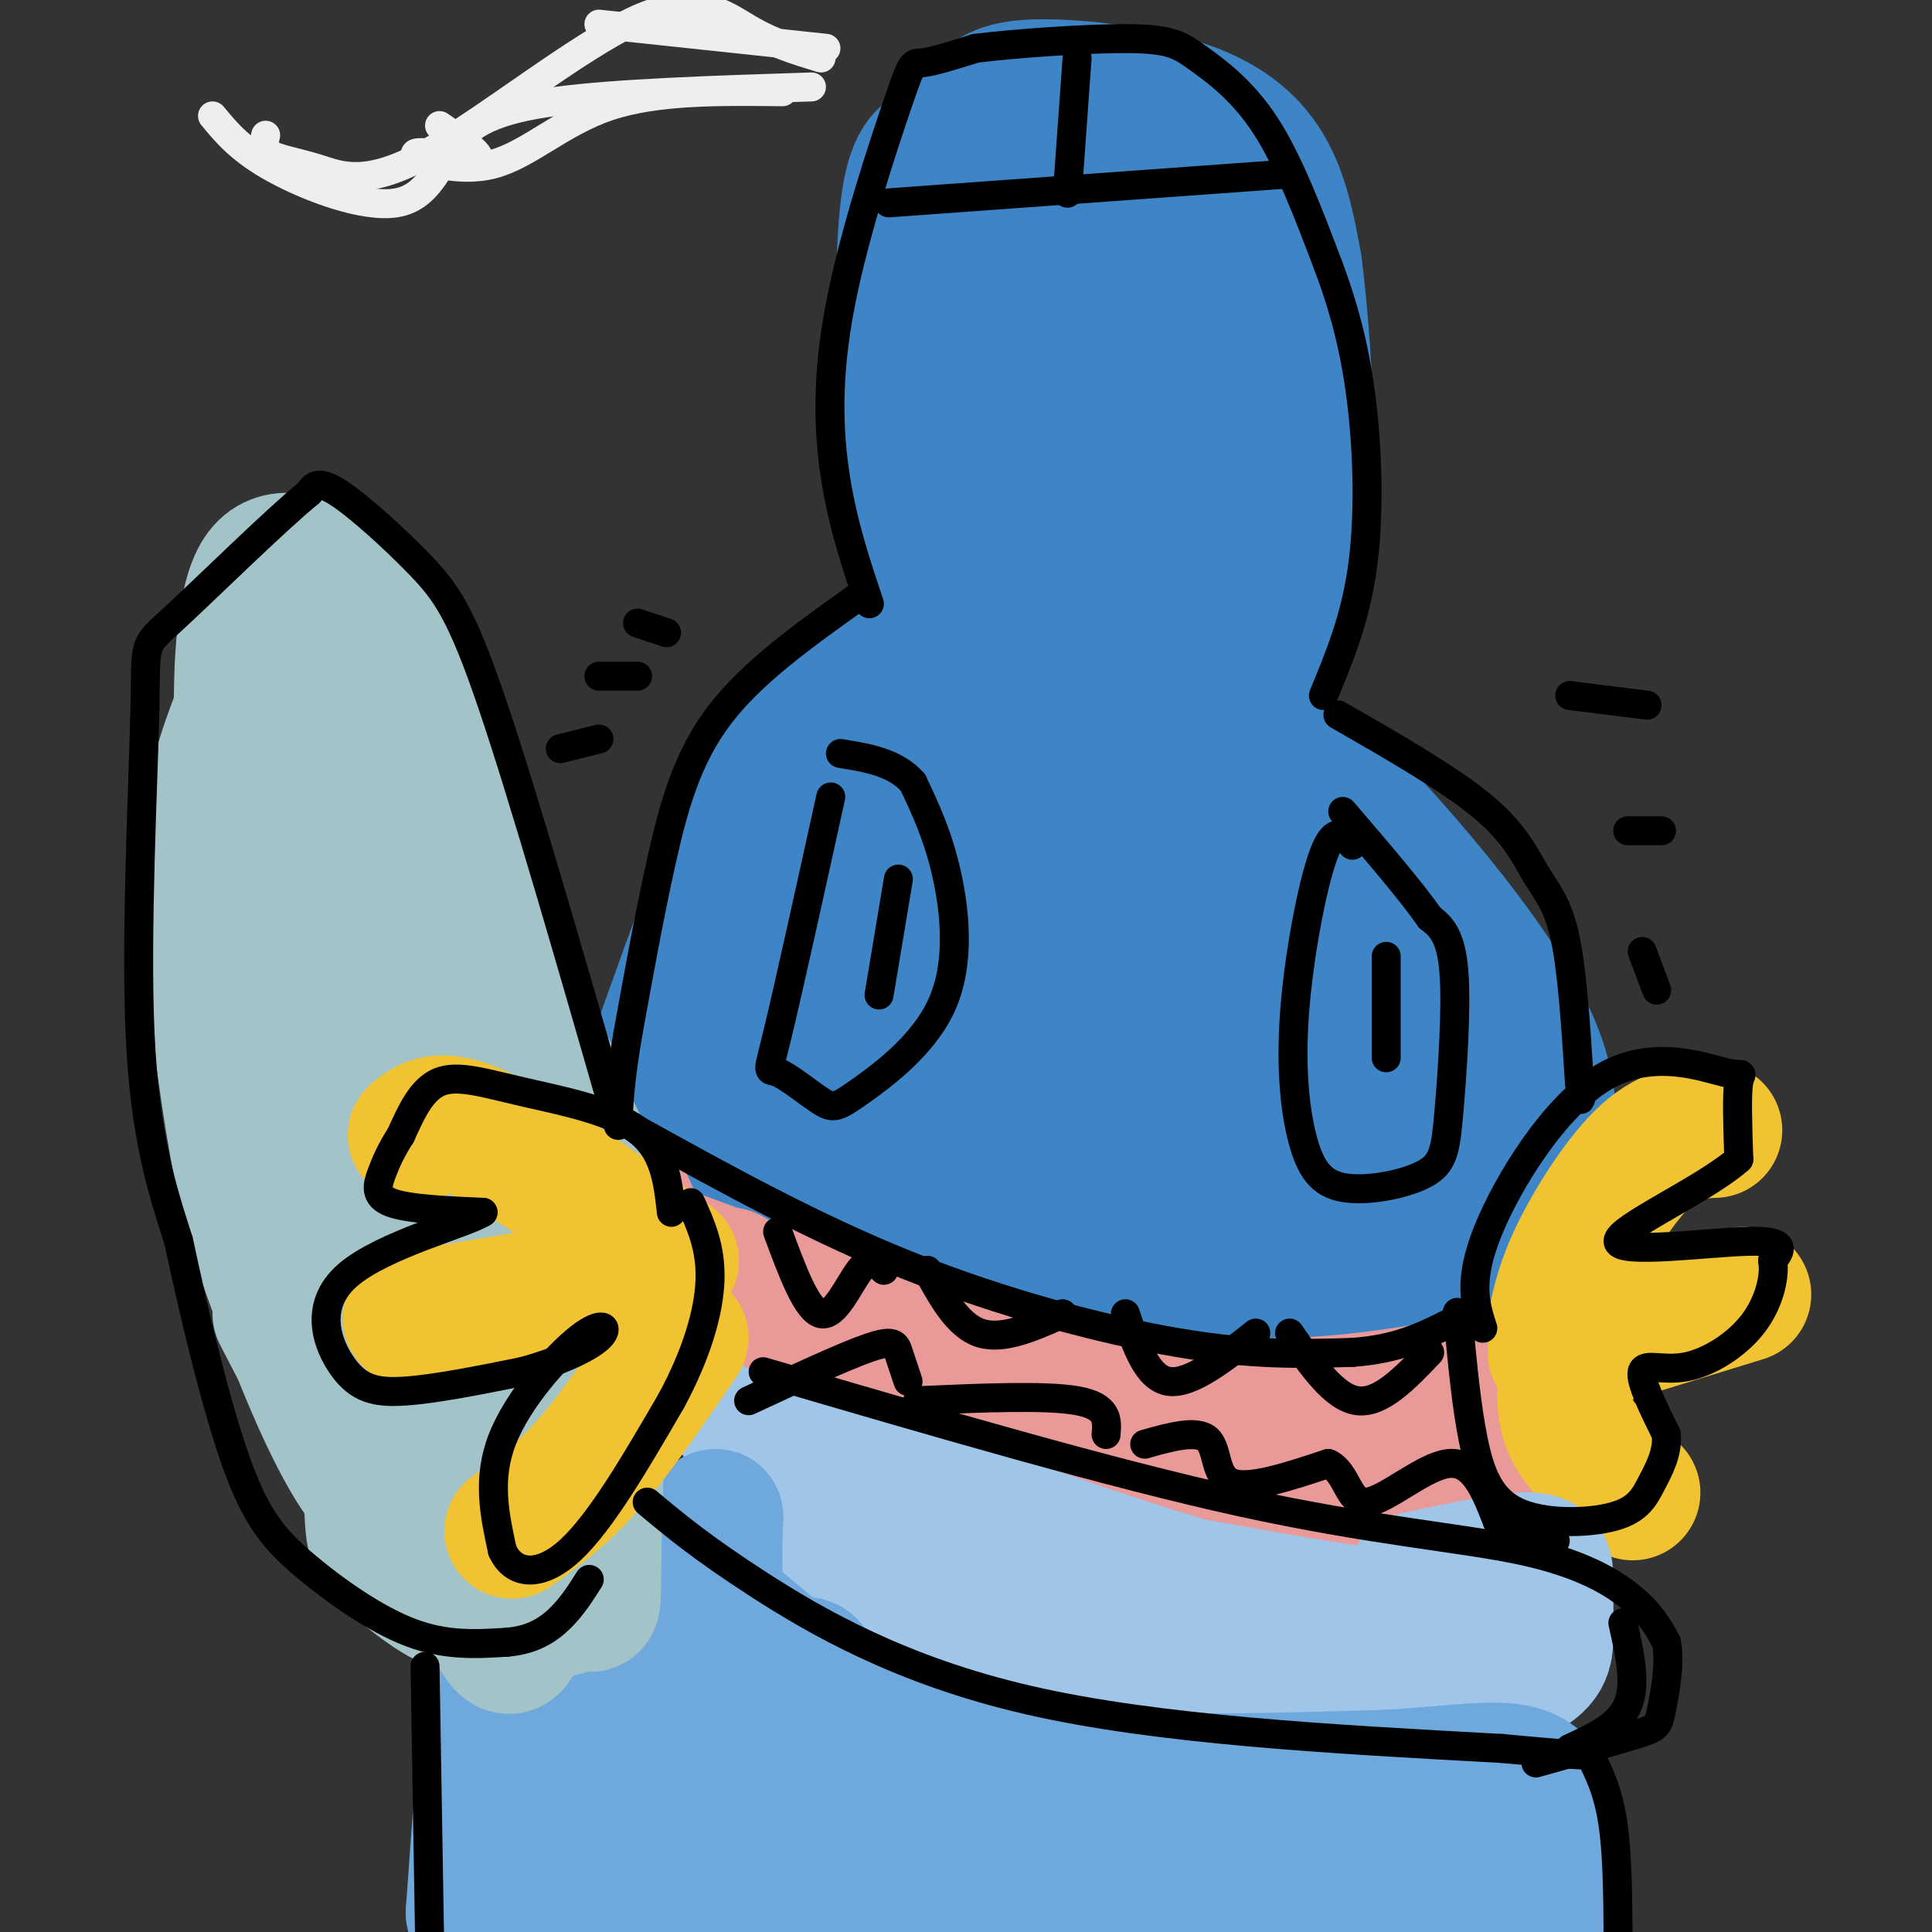 <svg viewBox='0 0 400 400' version='1.1' xmlns='http://www.w3.org/2000/svg' xmlns:xlink='http://www.w3.org/1999/xlink'><rect x="0" y="0" width="400" height="400" fill="#333333" stroke="none"/><g fill='none' stroke='#3d85c6' stroke-width='28' stroke-linecap='round' stroke-linejoin='round'><path d='M201,153c-2.315,-3.167 -4.631,-6.333 -7,-17c-2.369,-10.667 -4.792,-28.833 -6,-47c-1.208,-18.167 -1.202,-36.333 0,-46c1.202,-9.667 3.601,-10.833 6,-12'/><path d='M194,31c2.638,-3.626 6.232,-6.690 9,-9c2.768,-2.310 4.711,-3.867 12,-4c7.289,-0.133 19.924,1.156 29,4c9.076,2.844 14.593,7.241 18,13c3.407,5.759 4.703,12.879 6,20'/><path d='M268,55c1.956,15.244 3.844,43.356 1,63c-2.844,19.644 -10.422,30.822 -18,42'/><path d='M251,160c-3.365,7.967 -2.777,6.883 -6,4c-3.223,-2.883 -10.256,-7.567 -19,-18c-8.744,-10.433 -19.200,-26.617 -24,-42c-4.800,-15.383 -3.943,-29.967 -2,-40c1.943,-10.033 4.971,-15.517 8,-21'/><path d='M208,43c2.576,-4.268 5.018,-4.437 8,-6c2.982,-1.563 6.506,-4.519 11,0c4.494,4.519 9.958,16.515 14,28c4.042,11.485 6.661,22.460 3,38c-3.661,15.540 -13.601,35.645 -18,36c-4.399,0.355 -3.257,-19.042 -1,-36c2.257,-16.958 5.628,-31.479 9,-46'/><path d='M234,57c2.856,-11.135 5.496,-15.972 9,-15c3.504,0.972 7.874,7.755 10,11c2.126,3.245 2.010,2.953 2,10c-0.010,7.047 0.086,21.432 -3,32c-3.086,10.568 -9.353,17.317 -14,18c-4.647,0.683 -7.674,-4.701 -10,-8c-2.326,-3.299 -3.950,-4.514 -5,-11c-1.050,-6.486 -1.525,-18.243 -2,-30'/><path d='M221,64c0.404,-7.533 2.413,-11.365 2,-14c-0.413,-2.635 -3.249,-4.074 -5,8c-1.751,12.074 -2.418,37.659 0,55c2.418,17.341 7.920,26.438 13,30c5.080,3.562 9.737,1.589 13,-5c3.263,-6.589 5.131,-17.795 7,-29'/><path d='M251,109c1.631,1.238 2.208,18.833 -1,29c-3.208,10.167 -10.202,12.905 -16,15c-5.798,2.095 -10.399,3.548 -15,5'/><path d='M219,158c-2.500,0.833 -1.250,0.417 0,0'/><path d='M216,152c-10.956,-0.822 -21.911,-1.644 -28,-2c-6.089,-0.356 -7.311,-0.244 -10,3c-2.689,3.244 -6.844,9.622 -11,16'/><path d='M167,169c-4.911,7.200 -11.689,17.200 -16,28c-4.311,10.800 -6.156,22.400 -8,34'/><path d='M143,231c-2.044,6.800 -3.156,6.800 3,10c6.156,3.200 19.578,9.600 33,16'/><path d='M179,257c12.911,6.044 28.689,13.156 40,16c11.311,2.844 18.156,1.422 25,0'/><path d='M244,273c10.869,0.060 25.542,0.208 36,0c10.458,-0.208 16.702,-0.774 22,-5c5.298,-4.226 9.649,-12.113 14,-20'/><path d='M316,248c4.083,-7.917 7.292,-17.708 1,-32c-6.292,-14.292 -22.083,-33.083 -32,-44c-9.917,-10.917 -13.958,-13.958 -18,-17'/><path d='M267,155c-5.620,-4.464 -10.669,-7.124 -7,0c3.669,7.124 16.058,24.030 23,37c6.942,12.970 8.438,22.002 10,29c1.562,6.998 3.190,11.961 4,18c0.810,6.039 0.803,13.154 0,16c-0.803,2.846 -2.401,1.423 -4,0'/><path d='M293,255c-1.000,0.424 -1.500,1.485 -4,-2c-2.500,-3.485 -7.001,-11.514 -8,-24c-0.999,-12.486 1.504,-29.429 2,-26c0.496,3.429 -1.016,27.230 -4,37c-2.984,9.770 -7.440,5.509 -10,3c-2.560,-2.509 -3.223,-3.267 -5,-11c-1.777,-7.733 -4.669,-22.441 -6,-35c-1.331,-12.559 -1.100,-22.970 0,-26c1.100,-3.030 3.068,1.322 4,8c0.932,6.678 0.828,15.683 1,25c0.172,9.317 0.621,18.948 0,24c-0.621,5.052 -2.310,5.526 -4,6'/><path d='M259,234c-1.830,1.726 -4.404,3.041 -7,5c-2.596,1.959 -5.213,4.563 -9,-2c-3.787,-6.563 -8.742,-22.293 -10,-35c-1.258,-12.707 1.181,-22.392 1,-23c-0.181,-0.608 -2.984,7.862 -7,14c-4.016,6.138 -9.246,9.945 -20,13c-10.754,3.055 -27.033,5.357 -38,6c-10.967,0.643 -16.623,-0.375 -19,-5c-2.377,-4.625 -1.475,-12.859 -1,-18c0.475,-5.141 0.522,-7.190 6,-12c5.478,-4.810 16.386,-12.382 23,-17c6.614,-4.618 8.935,-6.282 11,-1c2.065,5.282 3.876,17.509 3,27c-0.876,9.491 -4.438,16.245 -8,23'/><path d='M184,209c-5.778,6.436 -16.223,11.025 -21,13c-4.777,1.975 -3.885,1.336 -4,1c-0.115,-0.336 -1.235,-0.370 -2,-4c-0.765,-3.630 -1.175,-10.855 0,-17c1.175,-6.145 3.934,-11.211 10,-18c6.066,-6.789 15.440,-15.302 24,-19c8.560,-3.698 16.306,-2.582 20,-2c3.694,0.582 3.335,0.629 3,6c-0.335,5.371 -0.645,16.067 -1,22c-0.355,5.933 -0.755,7.102 -8,13c-7.245,5.898 -21.335,16.526 -27,14c-5.665,-2.526 -2.907,-18.206 -1,-27c1.907,-8.794 2.961,-10.702 9,-15c6.039,-4.298 17.062,-10.987 21,-7c3.938,3.987 0.791,18.650 -2,27c-2.791,8.350 -5.226,10.386 -11,13c-5.774,2.614 -14.887,5.807 -24,9'/><path d='M170,218c-4.667,0.881 -4.333,-1.417 -5,-2c-0.667,-0.583 -2.333,0.548 -2,-7c0.333,-7.548 2.667,-23.774 5,-40'/><path d='M183,140c-4.489,2.756 -8.978,5.511 -13,8c-4.022,2.489 -7.578,4.711 -13,16c-5.422,11.289 -12.711,31.644 -20,52'/><path d='M137,216c-4.251,11.255 -4.879,13.393 -4,15c0.879,1.607 3.266,2.685 9,3c5.734,0.315 14.815,-0.132 29,3c14.185,3.132 33.473,9.843 52,13c18.527,3.157 36.293,2.759 45,2c8.707,-0.759 8.353,-1.880 8,-3'/><path d='M276,249c4.998,-0.098 13.495,1.156 -5,-5c-18.495,-6.156 -63.980,-19.722 -79,-26c-15.020,-6.278 0.427,-5.268 9,-5c8.573,0.268 10.272,-0.207 13,1c2.728,1.207 6.484,4.097 8,6c1.516,1.903 0.793,2.820 0,5c-0.793,2.180 -1.655,5.623 -5,8c-3.345,2.377 -9.172,3.689 -15,5'/><path d='M202,238c-3.167,0.500 -3.583,-0.750 -4,-2'/></g>
<g fill='none' stroke='#9fc5e8' stroke-width='28' stroke-linecap='round' stroke-linejoin='round'><path d='M142,267c-1.226,1.797 -2.453,3.595 4,15c6.453,11.405 20.585,32.418 28,43c7.415,10.582 8.112,10.734 19,15c10.888,4.266 31.968,12.648 49,16c17.032,3.352 30.016,1.676 43,0'/><path d='M285,356c12.289,-3.822 21.511,-13.378 15,-20c-6.511,-6.622 -28.756,-10.311 -51,-14'/><path d='M249,322c-26.000,-10.000 -65.500,-28.000 -105,-46'/><path d='M144,276c-18.024,-11.439 -10.584,-17.038 -5,-13c5.584,4.038 9.311,17.711 15,27c5.689,9.289 13.339,14.193 20,19c6.661,4.807 12.332,9.516 20,12c7.668,2.484 17.334,2.742 27,3'/><path d='M221,324c-4.024,-2.976 -27.583,-11.917 -33,-15c-5.417,-3.083 7.310,-0.310 21,5c13.690,5.310 28.345,13.155 43,21'/><path d='M252,335c6.369,4.952 0.792,6.833 7,7c6.208,0.167 24.202,-1.381 28,-2c3.798,-0.619 -6.601,-0.310 -17,0'/><path d='M270,340c-5.889,0.044 -12.111,0.156 -20,-2c-7.889,-2.156 -17.444,-6.578 -27,-11'/></g>
<g fill='none' stroke='#ea9999' stroke-width='28' stroke-linecap='round' stroke-linejoin='round'><path d='M151,264c3.489,2.733 6.978,5.467 15,9c8.022,3.533 20.578,7.867 37,11c16.422,3.133 36.711,5.067 57,7'/><path d='M260,291c17.333,0.333 32.167,-2.333 47,-5'/><path d='M311,285c-0.356,5.822 -0.711,11.644 -1,16c-0.289,4.356 -0.511,7.244 -10,7c-9.489,-0.244 -28.244,-3.622 -47,-7'/><path d='M253,301c-25.000,-7.333 -64.000,-22.167 -103,-37'/><path d='M150,264c-19.933,-7.267 -18.267,-6.933 -18,-8c0.267,-1.067 -0.867,-3.533 -2,-6'/></g>
<g fill='none' stroke='#f1c232' stroke-width='28' stroke-linecap='round' stroke-linejoin='round'><path d='M133,260c0.000,0.000 -38.000,-30.000 -38,-30'/><path d='M124,256c-1.833,-0.667 -3.667,-1.333 -9,1c-5.333,2.333 -14.167,7.667 -23,13'/><path d='M133,263c-4.083,5.250 -8.167,10.500 -11,17c-2.833,6.500 -4.417,14.250 -6,22'/><path d='M116,302c-1.000,3.000 -0.500,-0.500 0,-4'/><path d='M322,274c0.867,-4.222 1.733,-8.444 5,-15c3.267,-6.556 8.933,-15.444 14,-20c5.067,-4.556 9.533,-4.778 14,-5'/><path d='M322,280c0.000,0.000 39.000,-12.000 39,-12'/><path d='M324,286c-0.083,3.667 -0.167,7.333 2,11c2.167,3.667 6.583,7.333 11,11'/><path d='M337,308c1.833,1.833 0.917,0.917 0,0'/></g>
<g fill='none' stroke='#9fc5e8' stroke-width='28' stroke-linecap='round' stroke-linejoin='round'><path d='M293,327c8.733,-1.867 17.467,-3.733 22,-4c4.533,-0.267 4.867,1.067 5,3c0.133,1.933 0.067,4.467 0,7'/><path d='M320,333c0.060,2.286 0.208,4.500 0,7c-0.208,2.500 -0.774,5.286 -9,8c-8.226,2.714 -24.113,5.357 -40,8'/><path d='M271,356c-10.000,1.167 -15.000,0.083 -20,-1'/></g>
<g fill='none' stroke='#a2c4c9' stroke-width='28' stroke-linecap='round' stroke-linejoin='round'><path d='M116,226c-5.786,-11.006 -11.571,-22.012 -16,-37c-4.429,-14.988 -7.500,-33.958 -11,-45c-3.500,-11.042 -7.429,-14.155 -11,-17c-3.571,-2.845 -6.786,-5.423 -10,-8'/><path d='M68,119c-4.466,-2.606 -10.630,-5.121 -14,0c-3.370,5.121 -3.946,17.879 -4,25c-0.054,7.121 0.413,8.606 6,16c5.587,7.394 16.293,20.697 27,34'/><path d='M83,194c5.643,7.548 6.250,9.417 7,8c0.750,-1.417 1.643,-6.119 -3,-17c-4.643,-10.881 -14.821,-27.940 -25,-45'/><path d='M52,142c-3.250,8.065 -6.500,16.131 -8,25c-1.500,8.869 -1.250,18.542 0,32c1.250,13.458 3.500,30.702 6,43c2.500,12.298 5.250,19.649 8,27'/><path d='M58,269c3.911,11.089 9.689,25.311 15,34c5.311,8.689 10.156,11.844 15,15'/><path d='M88,318c4.214,-3.667 7.250,-20.333 7,-28c-0.250,-7.667 -3.786,-6.333 -8,-17c-4.214,-10.667 -9.107,-33.333 -14,-56'/><path d='M73,217c-2.683,-17.649 -2.389,-33.772 -2,-35c0.389,-1.228 0.874,12.439 4,28c3.126,15.561 8.893,33.018 12,33c3.107,-0.018 3.553,-17.509 4,-35'/><path d='M91,208c1.911,0.422 4.689,18.978 6,40c1.311,21.022 1.156,44.511 1,68'/><path d='M98,316c-1.393,11.571 -5.375,6.500 -7,7c-1.625,0.500 -0.893,6.571 -6,-1c-5.107,-7.571 -16.054,-28.786 -27,-50'/></g>
<g fill='none' stroke='#6fa8dc' stroke-width='28' stroke-linecap='round' stroke-linejoin='round'><path d='M105,325c-0.692,1.174 -1.384,2.348 1,9c2.384,6.652 7.845,18.783 14,26c6.155,7.217 13.003,9.520 15,6c1.997,-3.520 -0.858,-12.863 -3,-18c-2.142,-5.137 -3.571,-6.069 -5,-7'/><path d='M127,341c-3.356,-4.956 -9.244,-13.844 -9,-18c0.244,-4.156 6.622,-3.578 13,-3'/><path d='M131,320c5.298,-1.036 12.042,-2.125 15,-4c2.958,-1.875 2.131,-4.536 2,3c-0.131,7.536 0.435,25.268 1,43'/><path d='M149,362c-0.750,6.786 -3.125,2.250 2,6c5.125,3.750 17.750,15.786 22,14c4.250,-1.786 0.125,-17.393 -4,-33'/><path d='M169,349c-1.333,-6.000 -2.667,-4.500 -4,-3'/><path d='M164,346c2.095,16.420 4.190,32.839 7,41c2.810,8.161 6.336,8.062 9,8c2.664,-0.062 4.467,-0.089 6,-2c1.533,-1.911 2.797,-5.707 4,-10c1.203,-4.293 2.344,-9.084 2,-12c-0.344,-2.916 -2.172,-3.958 -4,-5'/><path d='M188,366c-1.667,-2.000 -3.833,-4.500 -6,-7'/><path d='M238,372c-1.172,0.684 -2.344,1.368 0,7c2.344,5.632 8.206,16.211 14,21c5.794,4.789 11.522,3.789 14,0c2.478,-3.789 1.708,-10.368 0,-14c-1.708,-3.632 -4.354,-4.316 -7,-5'/><path d='M259,381c-1.833,-1.500 -2.917,-2.750 -4,-4'/><path d='M255,377c-0.667,-0.667 -0.333,-0.333 0,0'/><path d='M255,377c0.000,0.000 12.000,0.000 12,0'/><path d='M267,377c-1.833,-0.167 -12.417,-0.583 -23,-1'/><path d='M244,376c-19.578,-5.133 -57.022,-17.467 -70,-21c-12.978,-3.533 -1.489,1.733 10,7'/><path d='M184,362c6.239,5.692 16.837,16.423 33,23c16.163,6.577 37.890,9.002 30,8c-7.890,-1.002 -45.397,-5.429 -61,-8c-15.603,-2.571 -9.301,-3.285 -3,-4'/><path d='M183,381c-13.333,-5.595 -45.167,-17.583 -61,-25c-15.833,-7.417 -15.667,-10.262 -16,-11c-0.333,-0.738 -1.167,0.631 -2,2'/><path d='M104,347c-1.667,14.964 -4.833,51.375 -5,48c-0.167,-3.375 2.667,-46.536 3,-53c0.333,-6.464 -1.833,23.768 -4,54'/><path d='M98,396c1.100,2.351 5.852,-18.772 10,-26c4.148,-7.228 7.694,-0.561 10,1c2.306,1.561 3.373,-1.982 4,4c0.627,5.982 0.813,21.491 1,37'/><path d='M121,400c-0.577,-3.702 -1.155,-7.405 1,-12c2.155,-4.595 7.042,-10.083 10,-11c2.958,-0.917 3.988,2.738 5,8c1.012,5.262 2.006,12.131 3,19'/><path d='M141,399c0.086,-1.848 0.172,-3.697 2,-7c1.828,-3.303 5.397,-8.061 8,-5c2.603,3.061 4.239,13.939 6,15c1.761,1.061 3.646,-7.697 6,-9c2.354,-1.303 5.177,4.848 8,11'/><path d='M146,330c8.600,7.644 17.200,15.289 28,22c10.800,6.711 23.800,12.489 43,15c19.200,2.511 44.600,1.756 70,1'/><path d='M287,368c17.911,-0.911 27.689,-3.689 32,2c4.311,5.689 3.156,19.844 2,34'/><path d='M316,398c-5.761,-4.416 -11.522,-8.833 -17,-11c-5.478,-2.167 -10.675,-2.086 -10,-1c0.675,1.086 7.220,3.177 16,2c8.780,-1.177 19.794,-5.622 12,-5c-7.794,0.622 -34.397,6.311 -61,12'/><path d='M256,395c-6.333,2.167 8.333,1.583 23,1'/></g>
<g fill='none' stroke='#a2c4c9' stroke-width='28' stroke-linecap='round' stroke-linejoin='round'><path d='M70,262c-0.399,5.780 -0.798,11.560 0,17c0.798,5.440 2.792,10.542 7,19c4.208,8.458 10.631,20.274 15,26c4.369,5.726 6.685,5.363 9,5'/><path d='M101,329c2.474,0.796 4.158,0.285 5,-5c0.842,-5.285 0.842,-15.346 0,-15c-0.842,0.346 -2.526,11.099 -2,17c0.526,5.901 3.263,6.951 6,8'/><path d='M110,334c3.333,0.581 8.667,-1.968 11,-2c2.333,-0.032 1.667,2.453 2,-13c0.333,-15.453 1.667,-48.844 0,-67c-1.667,-18.156 -6.333,-21.078 -11,-24'/><path d='M112,228c-1.917,-10.345 -1.208,-24.208 -1,-3c0.208,21.208 -0.083,77.488 -2,101c-1.917,23.512 -5.458,14.256 -9,5'/><path d='M100,331c-2.609,1.199 -4.630,1.697 -8,0c-3.370,-1.697 -8.089,-5.589 -11,-8c-2.911,-2.411 -4.015,-3.341 -4,-13c0.015,-9.659 1.147,-28.045 0,-40c-1.147,-11.955 -4.574,-17.477 -8,-23'/><path d='M69,247c-2.333,-9.167 -4.167,-20.583 -6,-32'/></g>
<g fill='none' stroke='#f1c232' stroke-width='28' stroke-linecap='round' stroke-linejoin='round'><path d='M139,261c-15.083,-10.833 -30.167,-21.667 -39,-26c-8.833,-4.333 -11.417,-2.167 -14,0'/><path d='M133,265c0.000,0.000 -48.000,8.000 -48,8'/><path d='M141,277c-6.583,9.667 -13.167,19.333 -19,26c-5.833,6.667 -10.917,10.333 -16,14'/></g>
<g fill='none' stroke='#000000' stroke-width='6' stroke-linecap='round' stroke-linejoin='round'><path d='M180,125c-2.730,-8.126 -5.461,-16.252 -7,-26c-1.539,-9.748 -1.887,-21.118 1,-36c2.887,-14.882 9.008,-33.276 12,-42c2.992,-8.724 2.855,-7.778 5,-8c2.145,-0.222 6.573,-1.611 11,-3'/><path d='M202,10c8.282,-1.029 23.488,-2.100 32,-2c8.512,0.100 10.330,1.373 14,4c3.670,2.627 9.191,6.608 14,14c4.809,7.392 8.904,18.196 13,29'/><path d='M275,55c3.500,9.333 5.750,18.167 7,29c1.250,10.833 1.500,23.667 0,34c-1.500,10.333 -4.750,18.167 -8,26'/><path d='M184,42c0.000,0.000 83.000,-6.000 83,-6'/><path d='M223,12c0.000,0.000 -2.000,28.000 -2,28'/><path d='M277,148c11.595,6.655 23.190,13.310 30,19c6.810,5.690 8.833,10.417 11,14c2.167,3.583 4.476,6.024 6,13c1.524,6.976 2.262,18.488 3,30'/><path d='M327,224c0.500,5.333 0.250,3.667 0,2'/><path d='M177,124c-10.644,7.600 -21.289,15.200 -28,24c-6.711,8.800 -9.489,18.800 -12,30c-2.511,11.200 -4.756,23.600 -7,36'/><path d='M130,214c-1.500,8.833 -1.750,12.917 -2,17'/><path d='M128,233c-9.762,-33.935 -19.524,-67.869 -26,-87c-6.476,-19.131 -9.667,-23.458 -15,-29c-5.333,-5.542 -12.810,-12.298 -17,-15c-4.190,-2.702 -5.095,-1.351 -6,0'/><path d='M64,102c-6.947,5.668 -21.316,19.839 -28,26c-6.684,6.161 -5.684,4.313 -6,19c-0.316,14.687 -1.947,45.911 -1,67c0.947,21.089 4.474,32.045 8,43'/><path d='M37,257c3.394,16.014 7.879,34.550 12,46c4.121,11.450 7.879,15.813 14,21c6.121,5.187 14.606,11.196 22,14c7.394,2.804 13.697,2.402 20,2'/><path d='M105,340c5.289,-0.444 8.511,-2.556 11,-5c2.489,-2.444 4.244,-5.222 6,-8'/><path d='M88,345c0.000,0.000 1.000,60.000 1,60'/><path d='M134,311c5.667,4.733 11.333,9.467 23,17c11.667,7.533 29.333,17.867 56,24c26.667,6.133 62.333,8.067 98,10'/><path d='M311,362c19.333,1.833 18.667,1.417 18,1'/><path d='M329,363c2.000,3.917 4.000,7.833 5,15c1.000,7.167 1.000,17.583 1,28'/><path d='M158,284c35.923,10.524 71.845,21.048 99,27c27.155,5.952 45.542,7.333 58,10c12.458,2.667 18.988,6.619 23,10c4.012,3.381 5.506,6.190 7,9'/><path d='M345,340c0.905,4.333 -0.333,10.667 -1,14c-0.667,3.333 -0.762,3.667 -5,5c-4.238,1.333 -12.619,3.667 -21,6'/><path d='M132,234c18.222,10.089 36.444,20.178 56,28c19.556,7.822 40.444,13.378 56,16c15.556,2.622 25.778,2.311 36,2'/><path d='M280,280c9.333,-0.667 14.667,-3.333 20,-6'/><path d='M307,275c-1.561,-4.850 -3.123,-9.700 1,-20c4.123,-10.300 13.930,-26.049 24,-32c10.070,-5.951 20.404,-2.102 25,-1c4.596,1.102 3.456,-0.542 3,2c-0.456,2.542 -0.228,9.271 0,16'/><path d='M360,240c-7.202,6.369 -25.208,14.292 -25,17c0.208,2.708 18.631,0.202 27,0c8.369,-0.202 6.685,1.899 5,4'/><path d='M367,261c0.557,2.992 -0.552,8.472 -4,13c-3.448,4.528 -9.236,8.104 -14,9c-4.764,0.896 -8.504,-0.887 -9,1c-0.496,1.887 2.252,7.443 5,13'/><path d='M345,297c0.291,3.879 -1.483,7.075 -3,10c-1.517,2.925 -2.778,5.578 -8,7c-5.222,1.422 -14.406,1.614 -20,-1c-5.594,-2.614 -7.598,-8.032 -9,-15c-1.402,-6.968 -2.201,-15.484 -3,-24'/><path d='M302,274c-0.500,-4.000 -0.250,-2.000 0,0'/><path d='M139,251c-0.702,-6.405 -1.405,-12.810 -7,-17c-5.595,-4.190 -16.083,-6.167 -24,-8c-7.917,-1.833 -13.262,-3.524 -17,-2c-3.738,1.524 -5.869,6.262 -8,11'/><path d='M83,235c-2.036,3.179 -3.125,5.625 -4,8c-0.875,2.375 -1.536,4.679 2,6c3.536,1.321 11.268,1.661 19,2'/><path d='M100,251c-3.211,2.195 -20.737,6.681 -28,13c-7.263,6.319 -4.263,14.470 -1,19c3.263,4.530 6.789,5.437 13,5c6.211,-0.437 15.105,-2.219 24,-4'/><path d='M108,284c7.324,-1.943 13.633,-4.799 16,-7c2.367,-2.201 0.791,-3.746 -4,0c-4.791,3.746 -12.797,12.785 -16,21c-3.203,8.215 -1.601,15.608 0,23'/><path d='M104,321c2.178,4.956 7.622,5.844 14,0c6.378,-5.844 13.689,-18.422 21,-31'/><path d='M139,290c5.222,-9.667 7.778,-18.333 8,-25c0.222,-6.667 -1.889,-11.333 -4,-16'/><path d='M172,165c-4.405,19.976 -8.811,39.953 -11,49c-2.189,9.047 -2.162,7.166 0,8c2.162,0.834 6.458,4.384 9,6c2.542,1.616 3.331,1.299 8,-2c4.669,-3.299 13.219,-9.581 17,-18c3.781,-8.419 2.795,-18.977 1,-27c-1.795,-8.023 -4.397,-13.512 -7,-19'/><path d='M189,162c-3.667,-4.167 -9.333,-5.083 -15,-6'/><path d='M280,175c-1.837,-2.149 -3.673,-4.298 -6,2c-2.327,6.298 -5.143,21.042 -6,33c-0.857,11.958 0.247,21.130 2,27c1.753,5.870 4.155,8.437 9,9c4.845,0.563 12.134,-0.880 16,-3c3.866,-2.120 4.310,-4.917 5,-13c0.690,-8.083 1.626,-21.452 1,-29c-0.626,-7.548 -2.813,-9.274 -5,-11'/><path d='M296,190c-3.833,-5.500 -10.917,-13.750 -18,-22'/><path d='M287,198c0.000,0.000 0.000,21.000 0,21'/><path d='M186,182c0.000,0.000 -4.000,24.000 -4,24'/><path d='M161,255c3.022,8.178 6.044,16.356 9,17c2.956,0.644 5.844,-6.244 8,-9c2.156,-2.756 3.578,-1.378 5,0'/><path d='M192,263c3.167,5.750 6.333,11.500 11,13c4.667,1.500 10.833,-1.250 17,-4'/><path d='M233,272c2.250,6.667 4.500,13.333 9,14c4.500,0.667 11.250,-4.667 18,-10'/><path d='M267,276c4.583,6.667 9.167,13.333 14,14c4.833,0.667 9.917,-4.667 15,-10'/><path d='M155,290c9.933,-4.622 19.867,-9.244 25,-11c5.133,-1.756 5.467,-0.644 6,1c0.533,1.644 1.267,3.822 2,6'/><path d='M190,290c13.250,-0.583 26.500,-1.167 33,0c6.500,1.167 6.250,4.083 6,7'/><path d='M237,299c5.378,-1.511 10.756,-3.022 13,-1c2.244,2.022 1.356,7.578 5,9c3.644,1.422 11.822,-1.289 20,-4'/><path d='M275,303c4.012,1.810 4.042,8.333 8,8c3.958,-0.333 11.845,-7.524 17,-8c5.155,-0.476 7.577,5.762 10,12'/><path d='M310,315c3.667,2.667 7.833,3.333 12,4'/><path d='M336,336c1.417,6.333 2.833,12.667 1,17c-1.833,4.333 -6.917,6.667 -12,9'/><path d='M138,131c0.000,0.000 -6.000,-2.000 -6,-2'/><path d='M132,140c0.000,0.000 -8.000,0.000 -8,0'/><path d='M124,153c0.000,0.000 -8.000,2.000 -8,2'/><path d='M325,144c0.000,0.000 16.000,2.000 16,2'/><path d='M337,172c0.000,0.000 7.000,0.000 7,0'/><path d='M340,197c0.000,0.000 3.000,8.000 3,8'/></g>
<g fill='none' stroke='#eeeeee' stroke-width='6' stroke-linecap='round' stroke-linejoin='round'><path d='M171,10c0.000,0.000 -47.000,-5.000 -47,-5'/><path d='M162,19c-13.054,-0.155 -26.107,-0.310 -36,3c-9.893,3.310 -16.625,10.083 -24,12c-7.375,1.917 -15.393,-1.024 -16,-2c-0.607,-0.976 6.196,0.012 13,1'/><path d='M99,33c0.833,-1.000 -3.583,-4.000 -8,-7'/><path d='M170,12c-4.912,-1.489 -9.825,-2.978 -15,-6c-5.175,-3.022 -10.613,-7.578 -23,-2c-12.387,5.578 -31.722,21.289 -44,28c-12.278,6.711 -17.498,4.422 -22,3c-4.502,-1.422 -8.286,-1.978 -10,-3c-1.714,-1.022 -1.357,-2.511 -1,-4'/><path d='M168,18c-20.207,0.651 -40.415,1.301 -53,3c-12.585,1.699 -17.549,4.445 -21,9c-3.451,4.555 -5.391,10.919 -12,12c-6.609,1.081 -17.888,-3.120 -25,-7c-7.112,-3.880 -10.056,-7.440 -13,-11'/></g>
</svg>